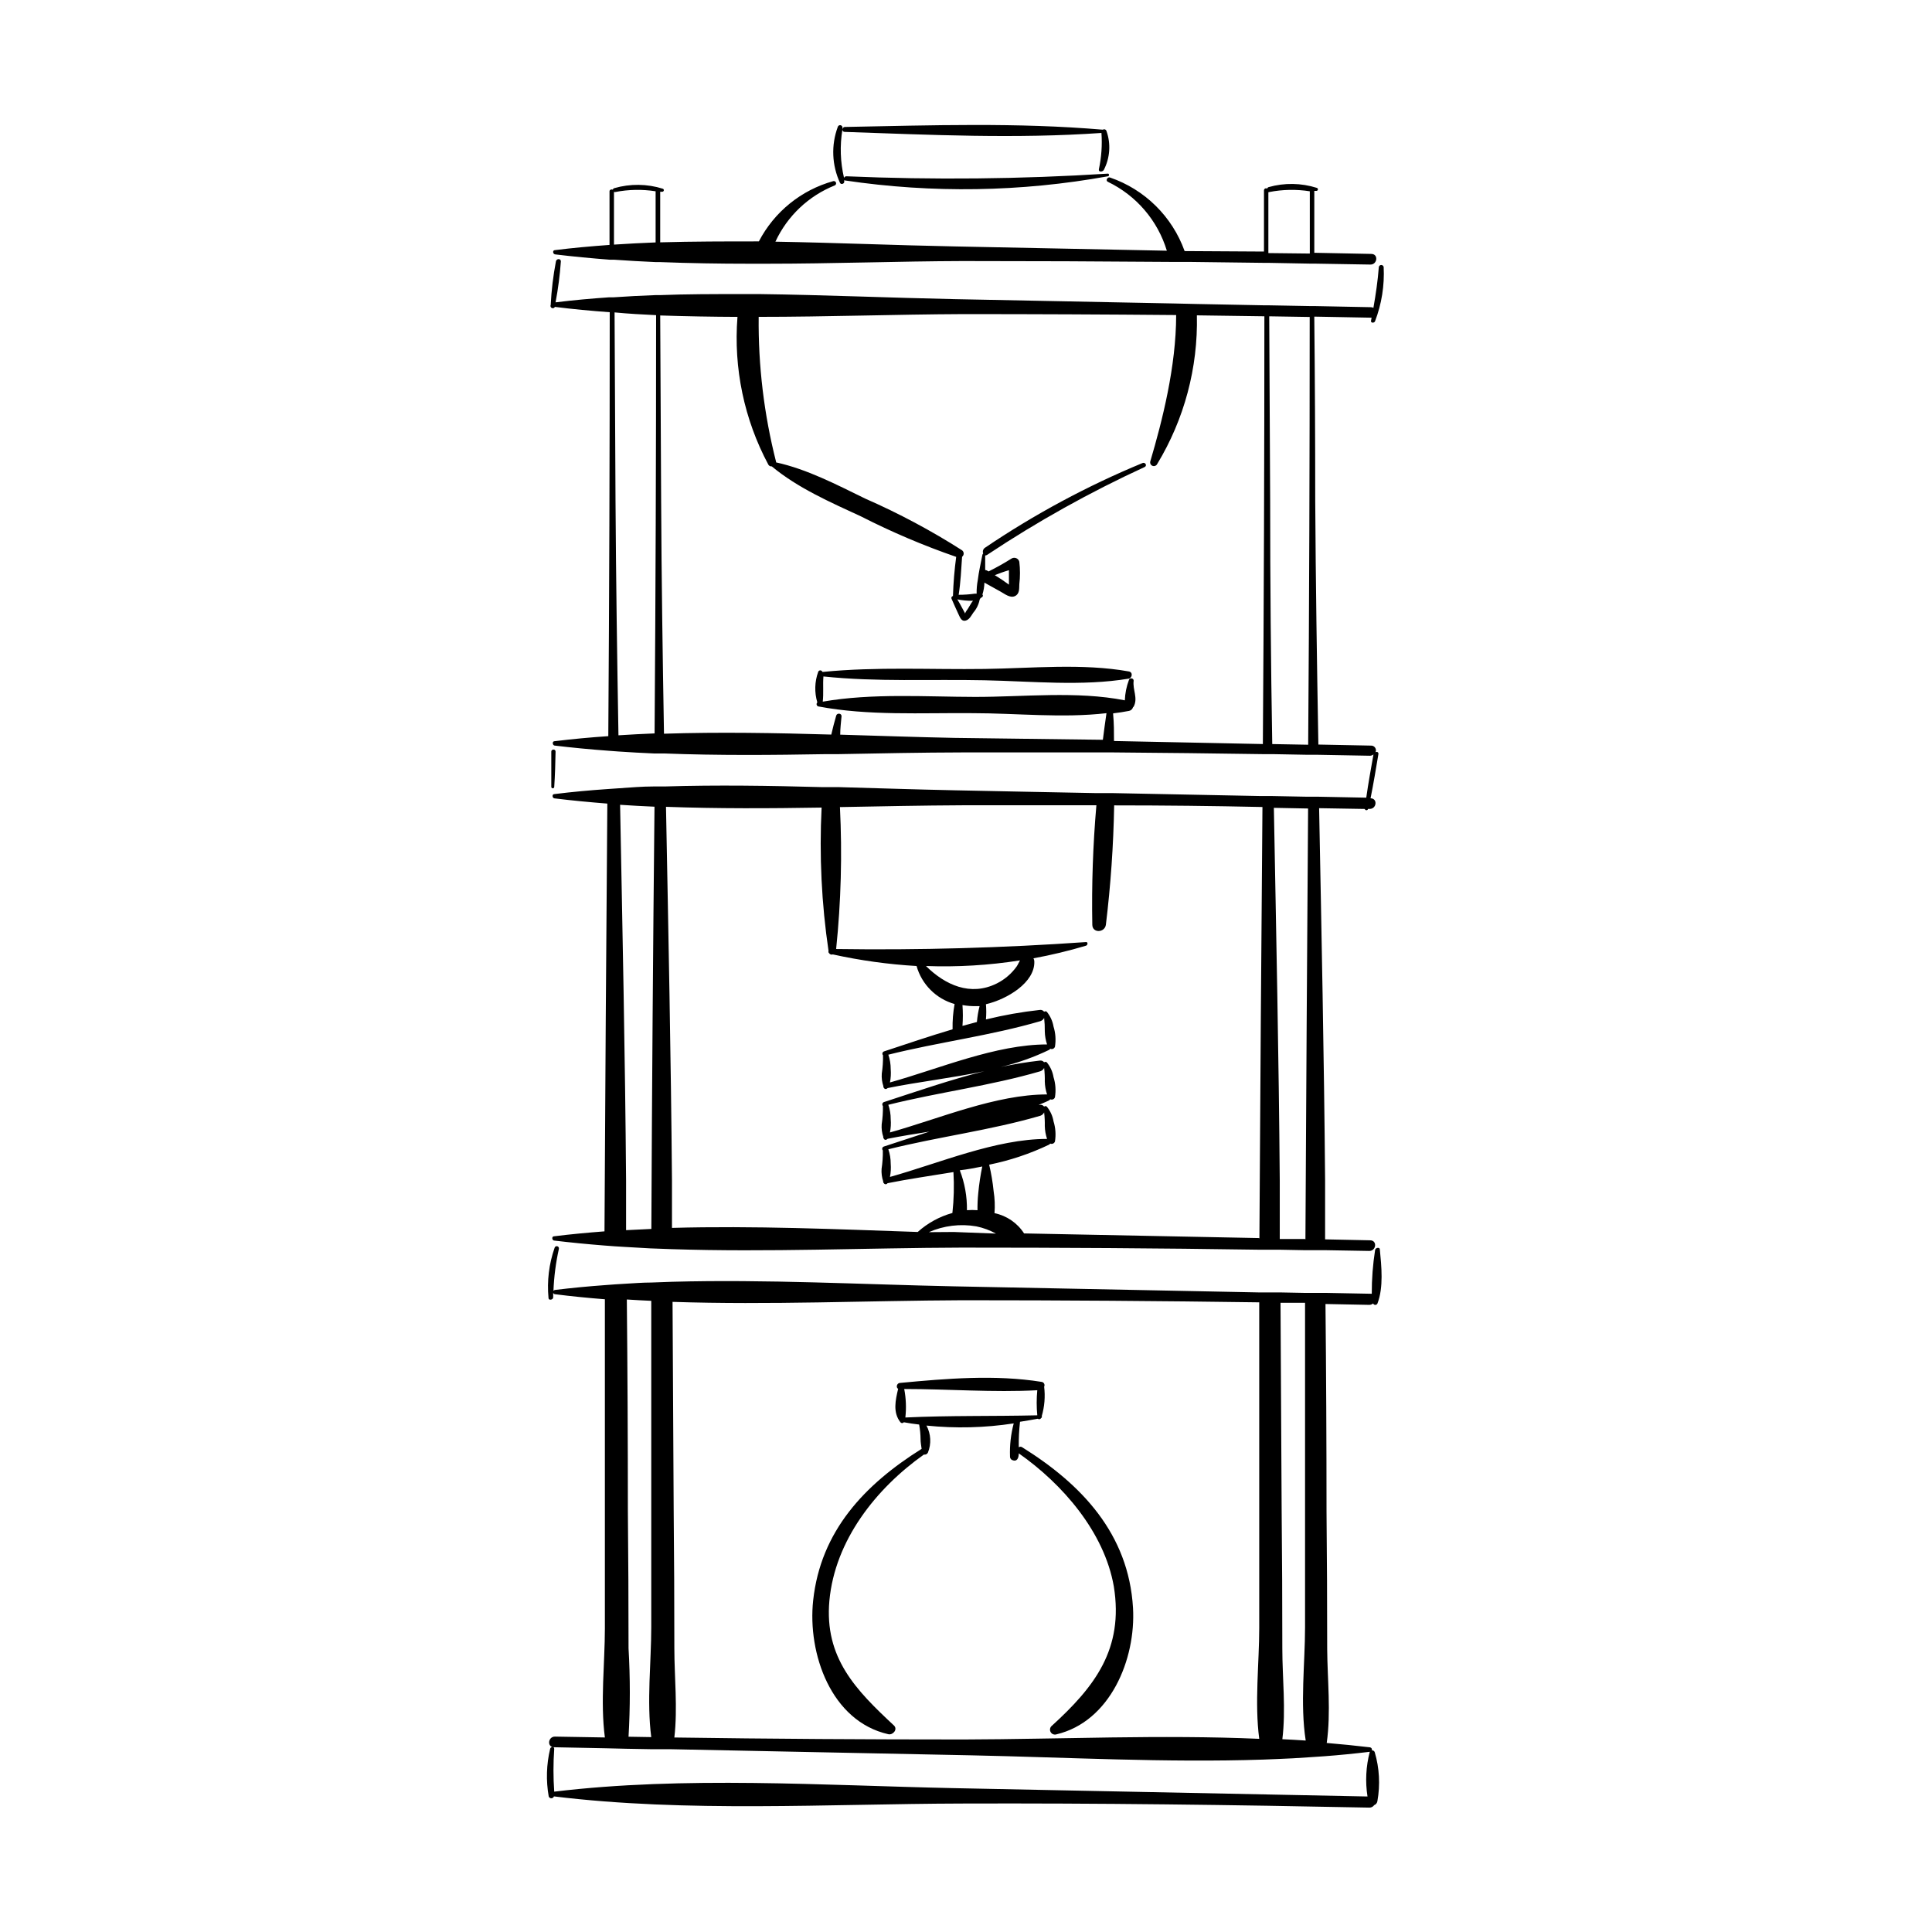 <?xml version="1.0" encoding="UTF-8"?>
<!-- Uploaded to: ICON Repo, www.iconrepo.com, Generator: ICON Repo Mixer Tools -->
<svg fill="#000000" width="800px" height="800px" version="1.1" viewBox="144 144 512 512" xmlns="http://www.w3.org/2000/svg">
 <g>
  <path d="m291.15 211.42c4.785 0.578 9.621 1.031 14.484 1.41h1.16c3.652 0.25 7.332 0.48 11.035 0.629h1.16c7.785 0.301 15.617 0.43 23.453 0.43h4.785c17.434 0 34.84-0.656 51.867-0.707 18.34 0 36.676 0.074 55.016 0.227h4.887l20 0.25h1.16l11.008 0.203h1.16l14.863 0.25c1.84 0 2.168-2.797 0.227-2.82l-15.113-0.301v-16.398h0.527c0.48 0 0.605-0.629 0.152-0.805h-0.008c-4.144-1.312-8.586-1.383-12.773-0.203-0.188 0.059-0.332 0.211-0.375 0.406-0.164-0.109-0.375-0.121-0.551-0.035-0.18 0.09-0.293 0.266-0.309 0.461v16.246l-21.031-0.125c-3.289-9.164-10.562-16.34-19.777-19.496-0.656-0.227-1.258 0.805-0.578 1.133 7.543 3.629 13.219 10.254 15.645 18.266l-56.328-1.137c-15.566-0.301-31.488-0.984-47.41-1.258h0.004c3.152-6.797 8.785-12.133 15.742-14.914 0.281-0.133 0.418-0.453 0.312-0.746s-0.414-0.461-0.715-0.387c-8.504 2.359-15.645 8.145-19.723 15.973-8.742 0-17.48 0-26.148 0.25v-13.402h0.527c0.48 0 0.605-0.629 0.176-0.805h0.004c-4.184-1.316-8.664-1.367-12.875-0.152-0.199 0.043-0.348 0.203-0.379 0.406-0.352-0.176-0.883 0-0.883 0.43v14.207c-4.863 0.352-9.723 0.781-14.535 1.387-0.625 0.07-0.5 1.055 0.156 1.129zm189.21-16.523h-0.004c3.547-0.695 7.188-0.766 10.758-0.203v16.5l-10.984-0.125v-16.121c0.078-0.004 0.156-0.02 0.227-0.051zm-173.34 0h-0.004c3.539-0.695 7.172-0.766 10.73-0.203v13.551c-3.703 0.152-7.356 0.328-11.035 0.578v-13.98l0.004 0.004c0.094 0.039 0.199 0.055 0.301 0.051z"/>
  <path d="m291.05 225.33c4.812 0.605 9.648 1.059 14.535 1.41 0 37.465-0.125 74.918-0.379 112.35-4.785 0.32-9.531 0.766-14.234 1.336-0.707 0-0.578 1.082 0 1.16 4.66 0.555 9.395 1.008 14.133 1.359l2.695 0.203c3.148 0.203 6.297 0.402 9.473 0.527h2.719c14.309 0.555 28.742 0.43 43.102 0.176h3.273c10.934-0.203 21.816-0.43 32.547-0.453h36.855 3.301c13.133 0.102 26.258 0.25 39.371 0.453h2.719l9.445 0.176h2.746l13.652 0.25 0.004 0.004c0.359 0 0.703-0.125 0.98-0.352-0.68 3.805-1.359 7.559-1.914 11.461l-12.594-0.25h-3.023l-9.145-0.176h-3.023l-39.273-0.781h-4.484c-12.594-0.25-25.191-0.48-37.785-0.754-10.078-0.203-20.152-0.555-30.43-0.832h-4.359c-13.93-0.379-27.938-0.605-41.789-0.176h-2.949c-3.074 0-6.144 0.277-9.219 0.48l-2.949 0.203c-4.734 0.328-9.445 0.754-14.133 1.336-0.707 0-0.578 1.059 0 1.133 4.637 0.578 9.32 1.008 14.031 1.387-0.301 37.77-0.555 75.555-0.754 113.36-4.484 0.352-8.941 0.754-13.352 1.309-0.707 0-0.578 1.059 0 1.133 4.383 0.527 8.816 0.957 13.25 1.309 1.84 0.152 3.703 0.277 5.543 0.379l6.648 0.379 5.543 0.203c25.645 0.855 51.742-0.328 76.957-0.402 26.223 0 52.445 0.152 78.668 0.555h5.543l6.625 0.125h5.543l11.715 0.203c1.84 0 2.168-2.797 0.227-2.82l-11.941-0.25v-15.645c-0.277-32.746-0.957-65.746-1.586-98.621l12.09 0.203 0.004-0.012c0.051 0.203 0.23 0.348 0.441 0.348 0.211 0 0.391-0.145 0.441-0.348h0.43c1.84 0 2.168-2.769 0.227-2.82 0.781-3.906 1.438-7.836 2.09-11.766 0-0.504-0.402-0.605-0.754-0.453h-0.004c0.168-0.402 0.113-0.855-0.137-1.211-0.25-0.352-0.664-0.551-1.098-0.527l-13.93-0.277c-0.379-21.562-0.707-43.125-0.832-64.688 0-16.238-0.082-32.48-0.25-48.719l14.785 0.277c0.137 0.012 0.27 0.012 0.402 0l-0.152 0.832c-0.125 0.629 0.883 0.629 1.059 0.125h0.004c1.754-4.586 2.535-9.484 2.289-14.387-0.059-0.305-0.328-0.527-0.641-0.527s-0.582 0.223-0.641 0.527c-0.277 3.629-0.805 7.254-1.438 10.832-0.199-0.117-0.426-0.176-0.656-0.176l-15.113-0.301h-1.184l-11.008-0.203h-1.184l-18.012-0.352-5.414-0.125-58.695-1.16c-16.852-0.352-34.109-1.109-51.34-1.336h-5.215c-7.129 0-14.234 0-21.312 0.277h-1.184c-3.68 0.125-7.356 0.328-11.008 0.578h-1.184c-4.762 0.328-9.523 0.754-14.234 1.336h0.004c0.684-3.586 1.152-7.211 1.41-10.855 0-0.832-1.184-0.754-1.309 0-0.727 3.809-1.188 7.664-1.387 11.535-0.145 0.309-0.016 0.676 0.289 0.82 0.305 0.145 0.672 0.016 0.82-0.289zm25.566 244.35-6.699 0.328v-13c-0.25-33.25-0.957-66.477-1.586-99.73 3.047 0.203 6.07 0.379 9.117 0.504-0.387 37.25-0.664 74.516-0.832 111.8zm5.465-0.176v-12.594c-0.277-33.051-0.957-66.074-1.586-99.098 13.68 0.504 27.508 0.43 41.238 0.203v-0.004c-0.633 12.699-0.02 25.43 1.84 38.012-0.082 0.203-0.023 0.438 0.148 0.578 0.207 0.332 0.621 0.473 0.984 0.328 7.305 1.613 14.727 2.641 22.191 3.074 1.379 4.883 5.195 8.695 10.078 10.074-0.402 2.211-0.578 4.457-0.531 6.699-6.121 1.812-12.168 3.879-18.137 5.844v0.004c-0.211 0.055-0.379 0.219-0.441 0.43-0.062 0.211-0.008 0.438 0.141 0.602 0.027 1.625-0.082 3.254-0.328 4.863-0.082 1.133 0.066 2.269 0.43 3.348-0.039 0.18 0.027 0.367 0.176 0.48 0.203 0.402 0.707 0.277 0.957 0 8.012-1.637 16.977-2.644 25.594-4.457-9.02 2.242-17.859 5.34-26.551 8.16-0.215 0.062-0.379 0.23-0.441 0.445-0.059 0.215-0.008 0.445 0.137 0.613 0.031 1.617-0.078 3.234-0.324 4.836-0.086 1.133 0.062 2.273 0.426 3.348-0.035 0.188 0.031 0.383 0.176 0.504 0.203 0.43 0.707 0.301 0.957 0 3.551-0.707 7.281-1.309 11.109-1.914l-12.066 3.953v0.004c-0.211 0.055-0.379 0.219-0.441 0.43-0.059 0.211-0.008 0.441 0.141 0.602 0.027 1.629-0.082 3.254-0.328 4.863-0.082 1.133 0.062 2.273 0.43 3.352-0.039 0.18 0.031 0.363 0.176 0.477 0.098 0.172 0.281 0.273 0.477 0.273 0.199 0 0.383-0.102 0.48-0.273 5.516-1.109 11.488-1.965 17.48-2.949v0.004c0.211 3.609 0.121 7.234-0.277 10.832-3.41 0.945-6.559 2.668-9.191 5.035-21.363-0.73-43.406-1.688-65.117-1.082zm98.797-52.145h0.004c0.027 1.164 0.234 2.32 0.602 3.426-13.602 0-28.492 6.398-41.641 10.078l0.004-0.004c0.23-1.16 0.297-2.348 0.199-3.523 0.004-1.305-0.207-2.598-0.629-3.832 13.301-3.324 27.129-5.039 40.305-8.891 0.43-0.141 0.785-0.449 0.984-0.855 0.137 1.16 0.195 2.332 0.176 3.5zm-17.984-2.519-3.828 1.031c0.137-1.836 0.137-3.68 0-5.516 1.23 0.219 2.481 0.312 3.727 0.277h0.809c-0.355 1.371-0.59 2.769-0.707 4.18zm-13.5-14.836c8.332 0.309 16.676-0.191 24.914-1.488-0.328 0.555-0.578 1.184-0.883 1.613-1.367 1.914-3.184 3.465-5.289 4.508-6.953 3.453-13.656 0.402-18.742-4.633zm31.488 30.633v-0.004c0.031 1.16 0.234 2.305 0.602 3.402-13.602 0-28.492 6.398-41.641 10.078l0.004-0.004c0.23-1.148 0.301-2.328 0.199-3.5 0.008-1.301-0.207-2.598-0.629-3.828 13.301-3.324 27.129-5.039 40.305-8.891v-0.004c0.434-0.148 0.789-0.465 0.984-0.879 0.148 1.234 0.207 2.481 0.176 3.727zm0 11.766v-0.004c0.027 1.164 0.23 2.32 0.602 3.426-13.602 0-28.492 6.398-41.641 10.078l0.004-0.004c0.23-1.16 0.297-2.348 0.199-3.523 0.004-1.297-0.207-2.582-0.629-3.805 13.301-3.324 27.129-5.039 40.305-8.891v-0.004c0.434-0.148 0.789-0.465 0.984-0.879 0.148 1.227 0.207 2.465 0.176 3.703zm-16.551 10.629v-0.004c-0.492 2.363-0.855 4.754-1.082 7.156-0.156 1.504-0.223 3.019-0.203 4.531-0.93-0.074-1.867-0.074-2.797 0 0.055-3.613-0.586-7.203-1.891-10.578 1.992-0.227 3.981-0.605 5.973-1.008zm-7.559 17.457-6.625 0.047c3.957-1.738 8.336-2.273 12.598-1.535 1.816 0.371 3.566 1.016 5.188 1.914zm80.863 1.613-62.246-1.234v-0.004c-1.785-2.769-4.609-4.703-7.836-5.367 0.152-1.934 0.074-3.875-0.227-5.793-0.238-2.375-0.633-4.731-1.184-7.051 5.496-1.113 10.836-2.898 15.895-5.316 0.113-0.074 0.207-0.168 0.277-0.277 0.242 0.105 0.512 0.105 0.754 0 0.238-0.105 0.422-0.305 0.508-0.555 0.289-1.785 0.16-3.613-0.379-5.34-0.242-1.438-0.859-2.781-1.789-3.906-0.199-0.18-0.504-0.18-0.703 0-0.262-0.367-0.719-0.547-1.16-0.453h-0.277c0.934-0.402 1.891-0.754 2.769-1.211v0.004c0.113-0.074 0.207-0.168 0.277-0.277 0.238 0.113 0.516 0.117 0.758 0.012 0.242-0.105 0.426-0.312 0.504-0.566 0.289-1.777 0.16-3.598-0.379-5.316-0.238-1.445-0.855-2.801-1.789-3.93-0.207-0.16-0.496-0.16-0.703 0-0.27-0.359-0.719-0.531-1.16-0.453-3.461 0.391-6.898 0.953-10.305 1.688 4.418-1.047 8.707-2.566 12.797-4.535 0.117-0.074 0.215-0.176 0.277-0.301 0.234 0.117 0.508 0.125 0.75 0.023 0.242-0.102 0.43-0.305 0.512-0.551 0.289-1.785 0.16-3.613-0.379-5.344-0.246-1.441-0.863-2.793-1.789-3.93-0.207-0.156-0.496-0.156-0.703 0-0.266-0.367-0.715-0.551-1.16-0.477-4.805 0.527-9.566 1.371-14.258 2.519 0.113-1.34 0.113-2.691 0-4.031 5.594-1.309 13.023-5.742 12.82-11.359-0.008-0.285-0.086-0.562-0.227-0.809 4.703-0.863 9.352-1.98 13.93-3.348 0.48-0.152 0.555-1.008 0-0.957-21.941 1.535-44.234 2.168-66.227 1.84l0.004-0.004c1.293-12.492 1.629-25.062 1.008-37.609 10.934-0.203 21.816-0.43 32.547-0.48h35.418l-0.004 0.004c-0.914 10.52-1.273 21.082-1.082 31.637 0 2.316 3.324 2.168 3.602 0 1.273-10.492 2.004-21.043 2.191-31.613 13.098 0 26.199 0.145 39.297 0.43-0.316 38.172-0.586 76.285-0.805 114.34zm12.191 0.25h-6.676v-15.418c-0.25-32.949-0.957-65.898-1.562-98.848l9.07 0.176c-0.27 38.055-0.504 76.117-0.707 114.19zm1.258-244.35c0 37.785-0.125 75.57-0.402 113.36l-9.523-0.176c-0.367-21.48-0.551-42.949-0.551-64.414-0.102-16.289-0.184-32.605-0.25-48.945zm-151.65 0 0.004-0.004c-1.07 13.566 1.77 27.152 8.188 39.148 0.184 0.316 0.539 0.492 0.906 0.453 6.902 5.742 15.566 9.523 23.68 13.273 8.137 4.148 16.555 7.723 25.188 10.707-0.461 3.441-0.746 6.906-0.855 10.379-0.152 0.023-0.289 0.121-0.363 0.258-0.074 0.141-0.078 0.305-0.016 0.449 0.605 1.41 1.234 2.797 1.863 4.156 0.379 0.781 0.754 1.891 1.812 1.664s1.586-1.387 2.09-2.117h0.004c0.855-0.996 1.438-2.191 1.688-3.477 0.086-0.121 0.16-0.246 0.227-0.379 0.184-0.094 0.355-0.215 0.504-0.352 0.168-0.168 0.168-0.438 0-0.605 0.32-1.02 0.5-2.082 0.531-3.148l4.258 2.367c1.059 0.578 2.519 1.789 3.805 1.211 1.285-0.578 1.133-1.988 1.184-3.125h-0.004c0.238-1.992 0.238-4.004 0-5.996-0.105-0.422-0.402-0.77-0.805-0.938-0.402-0.168-0.859-0.137-1.234 0.082-1.973 1.242-4.008 2.387-6.098 3.426l-0.352-0.203c-0.172-0.09-0.359-0.152-0.555-0.176v-3.828c0.199-0.027 0.387-0.094 0.555-0.203 13.273-8.82 27.211-16.594 41.691-23.25 0.754-0.352 0.203-1.359-0.555-1.059-14.637 6.051-28.621 13.57-41.742 22.445-0.496 0.328-0.695 0.957-0.477 1.512-0.09 0.094-0.16 0.203-0.203 0.328-0.43 2.242-0.957 4.484-1.234 6.75-0.223 1.18-0.324 2.379-0.301 3.578h-0.48c-1.418 0.199-2.848 0.301-4.281 0.301 0.527-3.352 0.68-6.75 0.906-10.078v0.004c0.266-0.207 0.422-0.523 0.422-0.859 0-0.332-0.156-0.648-0.422-0.855-8.188-5.227-16.77-9.805-25.668-13.703-7.559-3.68-15.367-7.785-23.629-9.598v-0.152c-3.191-12.551-4.742-25.465-4.609-38.414 18.137 0 36.324-0.656 54.059-0.73 18.875 0 37.734 0.082 56.578 0.25 0 13.602-3.68 28.062-6.852 38.77-0.141 0.484 0.105 1 0.574 1.188s1.004-0.008 1.238-0.457c7.195-11.867 10.848-25.547 10.531-39.422l17.887 0.25c0 37.785-0.133 75.57-0.402 113.36l-39.449-0.805c0-2.344 0-4.711-0.227-7.078v-0.25c1.438-0.176 2.848-0.379 4.231-0.656 0.492-0.105 0.887-0.473 1.031-0.957l0.176-0.176c1.211-2.266-0.328-4.484 0-6.879 0-0.73-1.133-0.832-1.258-0.176-0.648 1.727-1.016 3.547-1.082 5.391-12.82-2.519-26.801-0.883-39.75-0.906-12.949-0.023-27.207-1.031-40.305 1.258 0.25-2.242 0-4.434 0.176-6.676 14.184 1.484 28.391 0.707 42.621 1.008 12.594 0.25 25.895 1.637 38.289-0.43 0.934-0.176 1.184-1.738 0-1.914-12.27-2.191-25.695-0.832-38.164-0.656-14.309 0.203-28.539-0.629-42.824 0.781h-0.203l0.004 0.004c-0.074-0.242-0.301-0.41-0.555-0.41-0.258 0-0.48 0.168-0.555 0.41-0.941 2.602-1.02 5.438-0.227 8.086-0.164 0.156-0.23 0.383-0.18 0.602 0.055 0.219 0.215 0.391 0.43 0.457 13.273 2.519 27.434 1.664 40.91 1.789 11.539 0 23.832 1.359 35.469 0-0.352 2.367-0.656 4.711-0.957 7.055l-39.375-0.504c-10.078-0.203-20-0.555-30.23-0.855 0-1.613 0.203-3.25 0.352-4.887 0-0.832-1.184-0.906-1.41-0.176-0.48 1.637-0.906 3.301-1.309 5.039-14.762-0.43-29.625-0.707-44.336-0.227-0.352-20.531-0.656-41.059-0.754-61.617-0.102-16.391-0.184-32.797-0.25-49.223 6.902 0.223 13.754 0.352 20.582 0.375zm58.113 74.816 0.004-0.004c1.418 0.293 2.863 0.426 4.309 0.402-0.23 0.266-0.434 0.551-0.605 0.859l-0.754 1.258c-0.328 0.395-0.594 0.836-0.781 1.312v-0.176c-0.25-0.453-0.504-0.883-0.73-1.336-0.227-0.453-0.859-1.59-1.312-2.344zm10.078-6.398c1.234-0.48 2.519-0.957 3.754-1.309v1.965 1.863l-1.891-1.336zm-89.75-68.898c0 36.945-0.133 73.891-0.402 110.84-3.199 0.125-6.375 0.301-9.574 0.504-0.352-20.73-0.656-41.465-0.781-62.195-0.102-16.625-0.184-33.25-0.25-49.879 3.652 0.352 7.305 0.555 11.008 0.73z"/>
  <path d="m507.89 489.43c0.098 0.23 0.324 0.383 0.578 0.383s0.48-0.152 0.578-0.383c1.637-4.281 1.059-9.824 0.629-14.309 0-0.707-1.184-0.48-1.258 0.152-0.602 3.832-0.895 7.707-0.883 11.586h-0.125l-11.863-0.227h-5.668l-6.5-0.125h-5.668l-80.812-1.613c-24.484-0.504-49.801-1.891-74.715-1.211l-5.644 0.203c-2.191 0-4.359 0.176-6.551 0.301-2.191 0.125-3.754 0.227-5.617 0.379-4.449 0.32-8.883 0.746-13.301 1.285h0.004c-0.164 0.016-0.316 0.109-0.402 0.25 0.145-3.746 0.625-7.473 1.438-11.133 0.074-0.312-0.117-0.629-0.43-0.703-0.312-0.078-0.629 0.113-0.707 0.426-1.488 4.266-2.035 8.805-1.609 13.301 0 0.707 1.211 0.504 1.234-0.152 0.023-0.656 0-0.855 0-1.258 0.07 0.223 0.27 0.383 0.504 0.402 4.359 0.555 8.766 0.984 13.199 1.336v43.805 43.504c0 8.992-1.234 19.473 0 28.816l-13.25-0.227c-1.812 0-2.168 2.797-0.203 2.82l13.879 0.277 5.238 0.125 7.004 0.125h5.039l79.273 1.613c25.391 0.527 51.691 1.988 77.484 1.133l3.777-0.152c2.769-0.102 5.516-0.25 8.238-0.453l4.133-0.277c4.055-0.301 8.086-0.707 12.09-1.184l0.004 0.008c-1.016 3.859-1.223 7.891-0.605 11.836l-109.73-2.215c-34.738-0.73-71.215-3.223-105.8 0.934h0.004c-0.266-3.777-0.266-7.562 0-11.336 0-0.707-0.984-0.629-1.082 0h-0.004c-0.984 4.129-1.113 8.414-0.375 12.594 0.098 0.297 0.375 0.5 0.691 0.5 0.312 0 0.594-0.203 0.691-0.5 35.266 4.309 72.5 1.988 107.99 1.891 36.047-0.125 72.094 0.352 108.12 1.082 0.504 0.004 0.977-0.242 1.262-0.656 0.457-0.168 0.785-0.574 0.855-1.059 0.777-4.32 0.535-8.762-0.707-12.973-0.105-0.316-0.422-0.52-0.754-0.477 0.055-0.172 0.031-0.355-0.059-0.512-0.094-0.152-0.246-0.262-0.422-0.297-3.828-0.453-7.559-0.832-11.488-1.16 1.16-8.113 0.176-16.902 0.125-24.887 0-12.141-0.059-24.273-0.176-36.398 0-18.34-0.094-36.688-0.277-55.043l11.613 0.227h0.004c0.371 0 0.727-0.133 1.008-0.375zm-197.32 114.82c0.453-7.801 0.453-15.625 0-23.426 0-12.141-0.059-24.273-0.176-36.398 0-18.691-0.094-37.375-0.277-56.047 2.141 0.152 4.309 0.25 6.473 0.352v43.074 43.504c0 9.07-1.234 19.625 0 29.043zm88.82 0.73c-25.566 0-51.113-0.152-76.68-0.527 0.906-7.758 0-16.047 0-23.629 0-12.141-0.059-24.273-0.176-36.398l-0.301-55.418c25.617 0.855 51.691-0.328 76.883-0.43 26.199 0 52.395 0.184 78.594 0.555v42.824 43.504c0 9.145-1.258 19.852 0 29.348-25.949-1.137-52.527 0.098-78.32 0.172zm84.438 0c0.984-7.883 0-16.348 0-24.082 0-12.141-0.059-24.273-0.176-36.398-0.102-18.473-0.203-36.887-0.301-55.242h6.5v42.523 43.504c0 9.371-1.336 20.328 0.176 29.977-2.016-0.137-4.082-0.254-6.199-0.355z"/>
  <path d="m290.88 352.52c0.203-3.125 0.301-6.223 0.352-9.344 0-0.73-1.133-0.68-1.133 0v9.344c0 0.215 0.172 0.391 0.391 0.391 0.215 0 0.391-0.176 0.391-0.391z"/>
  <path d="m367.73 192.08v-0.402s0 0.125 0.227 0.152v-0.004c23.121 3.434 46.648 3.062 69.652-1.109 0.379 0 0.379-0.73 0-0.707v0.004c-23.09 1.457-46.238 1.691-69.352 0.703-0.262 0.016-0.488 0.184-0.578 0.43-0.992-4.203-1.137-8.562-0.43-12.82-0.016 0.168 0.047 0.34 0.168 0.461 0.121 0.121 0.293 0.184 0.461 0.168 22.672 0.781 45.344 1.863 68.016 0.277 0.23 3.223 0 6.461-0.68 9.621-0.176 0.832 1.031 0.707 1.309 0.176 1.648-3.188 1.906-6.918 0.707-10.301-0.055-0.195-0.199-0.352-0.391-0.422-0.188-0.07-0.398-0.043-0.566 0.066-22.672-1.941-45.543-1.16-68.215-0.73-0.199-0.027-0.402 0.031-0.559 0.16-0.152 0.129-0.242 0.32-0.25 0.523v-0.352-0.004c0.09-0.34-0.113-0.691-0.453-0.781s-0.691 0.113-0.781 0.453c-1.785 4.828-1.566 10.172 0.605 14.84 0.301 0.555 1.234 0.176 1.109-0.402z"/>
  <path d="m414.89 527.54c-0.273-0.195-0.637-0.195-0.906 0-0.031-2.258 0.078-4.512 0.328-6.754 1.535-0.25 3.125-0.504 4.711-0.805h-0.004c0.137 0.113 0.312 0.156 0.484 0.121 0.172-0.035 0.316-0.145 0.398-0.297 0.191-0.102 0.27-0.336 0.176-0.527 0.738-2.527 0.953-5.176 0.633-7.785 0.133-0.262 0.129-0.574-0.012-0.832-0.141-0.258-0.402-0.426-0.695-0.453-12.242-1.965-25.191-0.883-37.457 0.277-0.883 0-1.184 1.234-0.527 1.562-0.707 2.996-1.461 6.246 0.605 8.867h-0.004c0.109 0.137 0.277 0.219 0.453 0.219 0.176 0 0.344-0.082 0.453-0.219 1.359 0.25 2.719 0.453 4.055 0.605v-0.004c0.242 1.297 0.367 2.613 0.379 3.93 0 0.832 0.176 1.664 0.277 2.519-15.113 9.473-26.754 21.766-28.742 40.18-1.512 14.055 4.734 32.016 19.926 35.441 1.184 0.277 2.519-1.234 1.535-2.266-10.078-9.395-18.539-17.938-17.156-33.152 1.484-15.945 12.316-29.676 25.039-38.691h0.004c0.426 0.086 0.855-0.121 1.059-0.504 0.953-2.328 0.812-4.961-0.379-7.18 7.703 0.793 15.473 0.598 23.125-0.578-0.758 2.848-1.09 5.797-0.984 8.742-0.027 0.395 0.18 0.77 0.531 0.957 1.336 0.578 1.789-0.504 1.789-1.762 11.586 8.113 22.672 20.859 25.191 35.266 2.672 16.574-5.039 26.574-16.473 36.98l-0.004-0.004c-0.449 0.406-0.566 1.066-0.277 1.598 0.285 0.535 0.902 0.801 1.484 0.645 14.332-3.352 21.137-19.949 20.355-33.527-1.16-19.672-13.68-32.797-29.371-42.57zm-30.961-7.887c0.281-2.519 0.18-5.066-0.301-7.555 11.715 0 23.578 0.957 35.266 0.328v-0.004c-0.215 2.215-0.215 4.441 0 6.652-11.738 0.277-23.301 0.023-34.965 0.578z"/>
 </g>
</svg>
